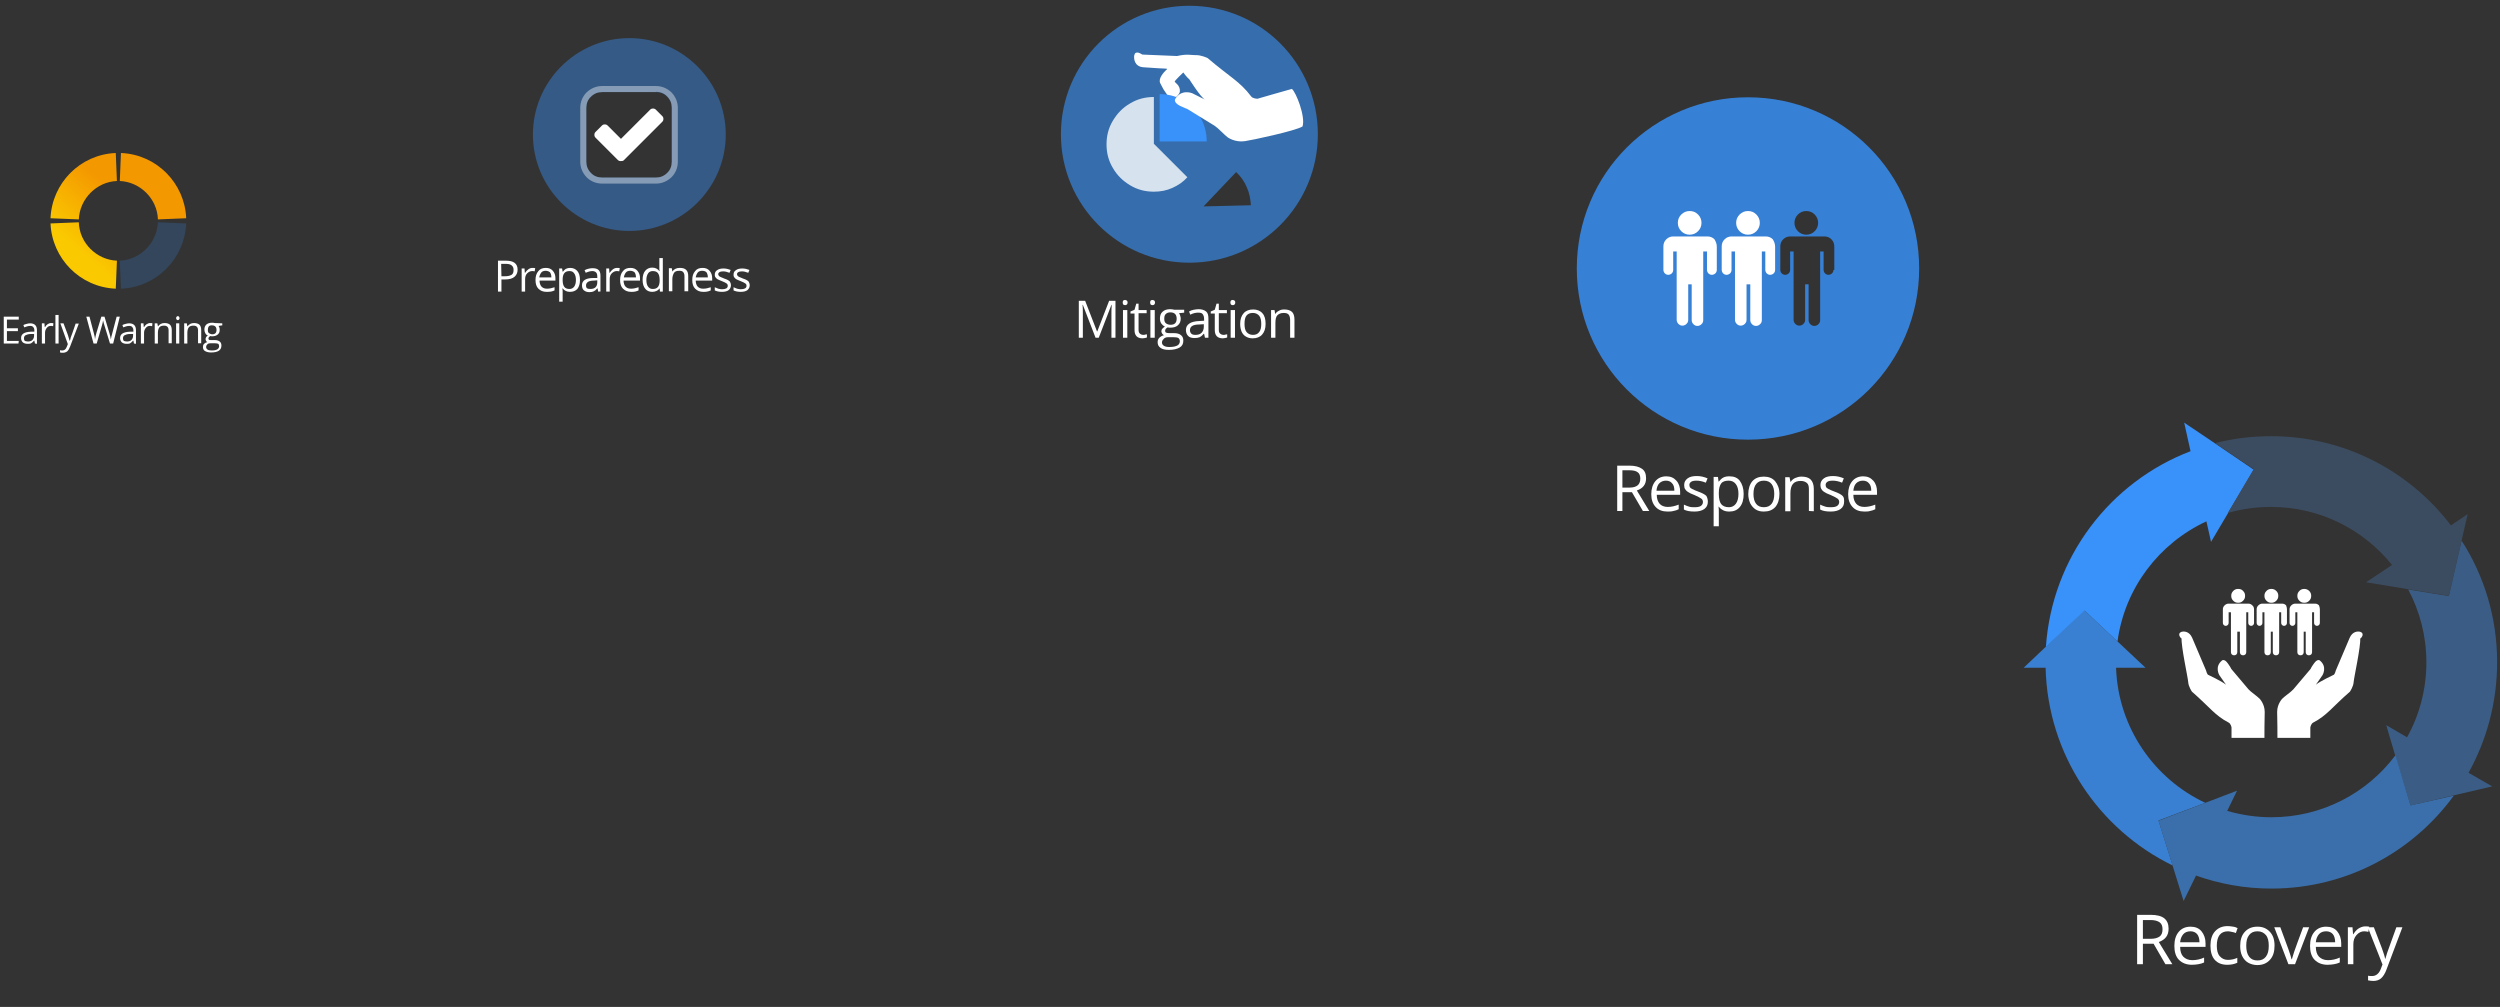 <?xml version="1.0" encoding="utf-8"?>
<!-- Generator: Adobe Illustrator 20.0.0, SVG Export Plug-In . SVG Version: 6.00 Build 0)  -->
<svg version="1.1" id="Layer_1" xmlns="http://www.w3.org/2000/svg" xmlns:xlink="http://www.w3.org/1999/xlink" x="0px" y="0px"
	 viewBox="0 0 866 348.8" style="enable-background:new 0 0 866 348.8;" xml:space="preserve">
<rect x="0" y="0" width="866" height="348.8" fill="#333333" stroke="none"/>
<style type="text/css">
	.st0{fill:#FFFFFF;}
	.st1{opacity:0.2;fill:#3894FF;enable-background:new    ;}
	.st2{opacity:0.6;enable-background:new    ;}
	.st3{fill:none;}
	.st4{fill:#3980D2;}
	.st5{fill:#3991FA;}
	.st6{fill:#3B4C60;}
	.st7{fill:#3B5D85;}
	.st8{fill:#3A6FAC;}
	.st9{opacity:0.6;fill:#3894FF;enable-background:new    ;}
	.st10{fill:url(#SVGID_1_);}
	.st11{opacity:0.4;fill:#3894FF;enable-background:new    ;}
	.st12{opacity:0.4;enable-background:new    ;}
	.st13{opacity:0.8;fill:#FFFFFF;enable-background:new    ;}
	.st14{opacity:0.8;fill:#3894FF;enable-background:new    ;}
</style>
<g>
	<path class="st0" d="M742.3,326.9v7.1h-2v-17.1h4.7c2.1,0,3.7,0.4,4.7,1.2s1.5,2,1.5,3.6c0,2.3-1.1,3.8-3.4,4.6l4.7,7.7h-2.4
		l-4.1-7.1L742.3,326.9L742.3,326.9z M742.3,325.2h2.7c1.4,0,2.4-0.3,3.1-0.8s1-1.4,1-2.5s-0.3-1.9-1-2.4s-1.7-0.8-3.2-0.8h-2.6
		V325.2z"/>
	<path class="st0" d="M759.3,334.2c-1.9,0-3.4-0.6-4.5-1.7s-1.6-2.8-1.6-4.8c0-2.1,0.5-3.7,1.5-4.9s2.4-1.8,4.1-1.8
		c1.6,0,2.9,0.5,3.8,1.6s1.4,2.5,1.4,4.2v1.2h-8.8c0,1.5,0.4,2.7,1.1,3.4s1.7,1.2,3.1,1.2c1.4,0,2.8-0.3,4.1-0.9v1.7
		c-0.7,0.3-1.3,0.5-2,0.6S760.2,334.2,759.3,334.2z M758.8,322.6c-1,0-1.9,0.3-2.5,1s-1,1.6-1.1,2.8h6.7c0-1.2-0.3-2.2-0.8-2.8
		S759.8,322.6,758.8,322.6z"/>
	<path class="st0" d="M771.5,334.2c-1.9,0-3.3-0.6-4.3-1.7s-1.5-2.8-1.5-4.9s0.5-3.8,1.6-5s2.5-1.8,4.4-1.8c0.6,0,1.2,0.1,1.9,0.2
		s1.1,0.3,1.5,0.5l-0.6,1.7c-0.4-0.2-0.9-0.3-1.4-0.4s-1-0.2-1.3-0.2c-2.6,0-3.9,1.7-3.9,5c0,1.6,0.3,2.8,1,3.6s1.6,1.3,2.8,1.3
		c1.1,0,2.2-0.2,3.3-0.7v1.7C773.9,334,772.8,334.2,771.5,334.2z"/>
	<path class="st0" d="M787.9,327.6c0,2.1-0.5,3.7-1.6,4.9s-2.5,1.8-4.4,1.8c-1.1,0-2.2-0.3-3.1-0.8s-1.6-1.3-2.1-2.3
		s-0.7-2.2-0.7-3.5c0-2.1,0.5-3.7,1.6-4.9s2.5-1.8,4.4-1.8c1.8,0,3.2,0.6,4.3,1.8S787.9,325.5,787.9,327.6z M778.1,327.6
		c0,1.6,0.3,2.9,1,3.8s1.6,1.3,2.9,1.3s2.2-0.4,2.9-1.3s1-2.1,1-3.8c0-1.6-0.3-2.9-1-3.7s-1.6-1.3-2.9-1.3c-1.3,0-2.2,0.4-2.9,1.3
		S778.1,325.9,778.1,327.6z"/>
	<path class="st0" d="M792.7,334l-4.9-12.8h2.1l2.8,7.6c0.6,1.8,1,2.9,1.1,3.5h0.1c0.1-0.4,0.4-1.3,0.8-2.6s1.5-4.1,3.1-8.5h2.1
		L795,334H792.7z"/>
	<path class="st0" d="M806.3,334.2c-1.9,0-3.4-0.6-4.5-1.7s-1.6-2.8-1.6-4.8c0-2.1,0.5-3.7,1.5-4.9s2.4-1.8,4.1-1.8
		c1.6,0,2.9,0.5,3.8,1.6s1.4,2.5,1.4,4.2v1.2h-8.8c0,1.5,0.4,2.7,1.1,3.4s1.7,1.2,3.1,1.2c1.4,0,2.8-0.3,4.1-0.9v1.7
		c-0.7,0.3-1.3,0.5-2,0.6S807.2,334.2,806.3,334.2z M805.8,322.6c-1,0-1.9,0.3-2.5,1s-1,1.6-1.1,2.8h6.7c0-1.2-0.3-2.2-0.8-2.8
		S806.8,322.6,805.8,322.6z"/>
	<path class="st0" d="M819.2,320.9c0.6,0,1.1,0,1.5,0.1l-0.3,1.8c-0.5-0.1-1-0.2-1.4-0.2c-1,0-1.9,0.4-2.7,1.3s-1.1,1.9-1.1,3.2v6.9
		h-1.9v-12.8h1.6l0.2,2.4h0.1c0.5-0.8,1.1-1.5,1.7-1.9S818.4,320.9,819.2,320.9z"/>
	<path class="st0" d="M820.2,321.2h2.1l2.8,7.3c0.6,1.7,1,2.9,1.1,3.6h0.1c0.1-0.4,0.3-1.1,0.6-2s1.4-3.9,3.2-8.9h2.1l-5.5,14.6
		c-0.5,1.4-1.2,2.5-1.9,3.1s-1.6,0.9-2.7,0.9c-0.6,0-1.2-0.1-1.8-0.2V338c0.4,0.1,0.9,0.1,1.4,0.1c1.3,0,2.3-0.8,2.9-2.2l0.7-1.8
		L820.2,321.2z"/>
</g>
<g>
	<path class="st0" d="M179.3,93.4c0,1.1-0.4,1.9-1.1,2.5c-0.7,0.6-1.8,0.9-3.2,0.9h-1.3v4.2h-1.2V90.3h2.8
		C177.9,90.3,179.3,91.3,179.3,93.4z M173.7,95.7h1.1c1.1,0,1.9-0.2,2.4-0.5s0.7-0.9,0.7-1.7c0-0.7-0.2-1.2-0.7-1.6
		s-1.2-0.5-2.2-0.5h-1.4L173.7,95.7L173.7,95.7z"/>
	<path class="st0" d="M184.4,92.8c0.4,0,0.7,0,1,0.1l-0.2,1.1c-0.3-0.1-0.6-0.1-0.9-0.1c-0.6,0-1.2,0.3-1.7,0.8s-0.7,1.2-0.7,2v4.3
		h-1.2v-8h1l0.1,1.5h0.1c0.3-0.5,0.7-0.9,1.1-1.2S183.9,92.8,184.4,92.8z"/>
	<path class="st0" d="M189.3,101.1c-1.2,0-2.1-0.4-2.8-1.1s-1-1.7-1-3s0.3-2.3,1-3.1c0.6-0.8,1.5-1.1,2.6-1.1c1,0,1.8,0.3,2.4,1
		c0.6,0.7,0.9,1.5,0.9,2.6v0.8h-5.5c0,0.9,0.3,1.7,0.7,2.1c0.5,0.5,1.1,0.7,1.9,0.7c0.9,0,1.7-0.2,2.6-0.5v1.1
		c-0.4,0.2-0.8,0.3-1.2,0.4C190.3,101.1,189.8,101.1,189.3,101.1z M189,93.8c-0.6,0-1.2,0.2-1.5,0.6s-0.6,1-0.7,1.7h4.2
		c0-0.8-0.2-1.4-0.5-1.8C190.1,94,189.6,93.8,189,93.8z"/>
	<path class="st0" d="M197.4,101.1c-0.5,0-1-0.1-1.4-0.3c-0.4-0.2-0.8-0.5-1.1-0.9h-0.1c0.1,0.5,0.1,0.9,0.1,1.3v3.3h-1.2V93h1
		l0.2,1.1h0.1c0.3-0.4,0.7-0.8,1.1-1s0.9-0.3,1.4-0.3c1.1,0,1.9,0.4,2.5,1.1s0.9,1.7,0.9,3.1c0,1.3-0.3,2.3-0.9,3.1
		C199.3,100.8,198.5,101.1,197.4,101.1z M197.3,93.9c-0.8,0-1.4,0.2-1.8,0.7s-0.6,1.2-0.6,2.2V97c0,1.1,0.2,1.9,0.6,2.4
		c0.4,0.5,1,0.7,1.8,0.7c0.7,0,1.2-0.3,1.6-0.8c0.4-0.6,0.6-1.3,0.6-2.3s-0.2-1.8-0.6-2.3C198.5,94.1,198,93.9,197.3,93.9z"/>
	<path class="st0" d="M207.2,101l-0.2-1.1h-0.1c-0.4,0.5-0.8,0.8-1.2,1s-0.9,0.3-1.5,0.3c-0.8,0-1.4-0.2-1.9-0.6s-0.7-1-0.7-1.8
		c0-1.6,1.3-2.5,3.9-2.5h1.4v-0.5c0-0.6-0.1-1.1-0.4-1.4c-0.3-0.3-0.7-0.5-1.3-0.5c-0.7,0-1.4,0.2-2.3,0.6l-0.4-0.9
		c0.4-0.2,0.8-0.4,1.3-0.5s0.9-0.2,1.4-0.2c1,0,1.7,0.2,2.1,0.6c0.5,0.4,0.7,1.1,0.7,2v5.5H207.2z M204.5,100.1
		c0.8,0,1.4-0.2,1.8-0.6c0.4-0.4,0.6-1,0.6-1.7v-0.7l-1.2,0.1c-1,0-1.7,0.2-2.1,0.5c-0.4,0.3-0.6,0.7-0.6,1.2c0,0.4,0.1,0.8,0.4,1
		C203.6,100,204,100.1,204.5,100.1z"/>
	<path class="st0" d="M213.7,92.8c0.4,0,0.7,0,1,0.1l-0.2,1.1c-0.3-0.1-0.6-0.1-0.9-0.1c-0.6,0-1.2,0.3-1.7,0.8s-0.7,1.2-0.7,2v4.3
		H210v-8h1l0.1,1.5h0.1c0.3-0.5,0.7-0.9,1.1-1.2S213.2,92.8,213.7,92.8z"/>
	<path class="st0" d="M218.6,101.1c-1.2,0-2.1-0.4-2.8-1.1s-1-1.7-1-3s0.3-2.3,1-3.1c0.6-0.8,1.5-1.1,2.6-1.1c1,0,1.8,0.3,2.4,1
		c0.6,0.7,0.9,1.5,0.9,2.6v0.8H216c0,0.9,0.3,1.7,0.7,2.1c0.5,0.5,1.1,0.7,1.9,0.7c0.9,0,1.7-0.2,2.6-0.5v1.1
		c-0.4,0.2-0.8,0.3-1.2,0.4S219.2,101.1,218.6,101.1z M218.3,93.8c-0.6,0-1.2,0.2-1.5,0.6s-0.6,1-0.7,1.7h4.2c0-0.8-0.2-1.4-0.5-1.8
		C219.4,94,218.9,93.8,218.3,93.8z"/>
	<path class="st0" d="M228.5,99.9L228.5,99.9c-0.6,0.8-1.5,1.2-2.6,1.2c-1,0-1.9-0.4-2.4-1.1c-0.6-0.7-0.9-1.7-0.9-3.1
		c0-1.3,0.3-2.4,0.9-3.1s1.4-1.1,2.4-1.1c1.1,0,1.9,0.4,2.5,1.2h0.1l-0.1-0.6v-0.6v-3.3h1.2V101h-1L228.5,99.9z M226.1,100.1
		c0.8,0,1.4-0.2,1.8-0.7c0.4-0.5,0.6-1.2,0.6-2.2V97c0-1.1-0.2-1.9-0.6-2.4c-0.4-0.5-1-0.7-1.8-0.7c-0.7,0-1.3,0.3-1.6,0.8
		c-0.4,0.6-0.6,1.3-0.6,2.3s0.2,1.8,0.6,2.3S225.3,100.1,226.1,100.1z"/>
	<path class="st0" d="M237.1,101v-5.2c0-0.7-0.1-1.1-0.4-1.5s-0.8-0.5-1.4-0.5c-0.8,0-1.5,0.2-1.8,0.7s-0.6,1.2-0.6,2.2v4.2h-1.2v-8
		h1l0.2,1.1h0.1c0.2-0.4,0.6-0.7,1-0.9c0.4-0.2,0.9-0.3,1.5-0.3c1,0,1.7,0.2,2.2,0.7s0.7,1.2,0.7,2.2v5.2h-1.3V101z"/>
	<path class="st0" d="M243.6,101.1c-1.2,0-2.1-0.4-2.8-1.1s-1-1.7-1-3s0.3-2.3,1-3.1c0.6-0.8,1.5-1.1,2.6-1.1c1,0,1.8,0.3,2.4,1
		c0.6,0.7,0.9,1.5,0.9,2.6v0.8H241c0,0.9,0.3,1.7,0.7,2.1c0.5,0.5,1.1,0.7,1.9,0.7c0.9,0,1.7-0.2,2.6-0.5v1.1
		c-0.4,0.2-0.8,0.3-1.2,0.4S244.1,101.1,243.6,101.1z M243.2,93.8c-0.6,0-1.2,0.2-1.5,0.6s-0.6,1-0.7,1.7h4.2c0-0.8-0.2-1.4-0.5-1.8
		C244.4,94,243.9,93.8,243.2,93.8z"/>
	<path class="st0" d="M253.2,98.8c0,0.7-0.3,1.3-0.8,1.7s-1.3,0.6-2.3,0.6c-1.1,0-1.9-0.2-2.5-0.5v-1.1c0.4,0.2,0.8,0.3,1.2,0.5
		c0.4,0.1,0.9,0.2,1.3,0.2c0.6,0,1.1-0.1,1.5-0.3c0.3-0.2,0.5-0.5,0.5-0.9c0-0.3-0.1-0.6-0.4-0.8c-0.3-0.2-0.8-0.5-1.6-0.8
		c-0.7-0.3-1.3-0.5-1.6-0.7s-0.5-0.4-0.7-0.7c-0.2-0.3-0.2-0.6-0.2-0.9c0-0.7,0.3-1.2,0.8-1.5c0.5-0.4,1.3-0.6,2.2-0.6
		s1.7,0.2,2.5,0.5l-0.4,1c-0.8-0.3-1.5-0.5-2.2-0.5c-0.6,0-1,0.1-1.3,0.3s-0.4,0.4-0.4,0.7c0,0.2,0.1,0.4,0.2,0.5
		c0.1,0.2,0.3,0.3,0.5,0.4s0.7,0.3,1.4,0.6c1,0.3,1.6,0.7,1.9,1C253,97.8,253.2,98.3,253.2,98.8z"/>
	<path class="st0" d="M259.7,98.8c0,0.7-0.3,1.3-0.8,1.7s-1.3,0.6-2.3,0.6c-1.1,0-1.9-0.2-2.5-0.5v-1.1c0.4,0.2,0.8,0.3,1.2,0.5
		c0.4,0.1,0.9,0.2,1.3,0.2c0.6,0,1.1-0.1,1.5-0.3c0.3-0.2,0.5-0.5,0.5-0.9c0-0.3-0.1-0.6-0.4-0.8c-0.3-0.2-0.8-0.5-1.6-0.8
		c-0.7-0.3-1.3-0.5-1.6-0.7s-0.5-0.4-0.7-0.7c-0.2-0.3-0.2-0.6-0.2-0.9c0-0.7,0.3-1.2,0.8-1.5c0.5-0.4,1.3-0.6,2.2-0.6
		s1.7,0.2,2.5,0.5l-0.4,1c-0.8-0.3-1.5-0.5-2.2-0.5c-0.6,0-1,0.1-1.3,0.3s-0.4,0.4-0.4,0.7c0,0.2,0.1,0.4,0.2,0.5
		c0.1,0.2,0.3,0.3,0.5,0.4c0.2,0.1,0.7,0.3,1.4,0.6c1,0.3,1.6,0.7,1.9,1C259.5,97.8,259.7,98.3,259.7,98.8z"/>
</g>
<g>
	<path class="st0" d="M379.5,117l-4.4-11.4H375c0.1,0.9,0.1,2,0.1,3.2v8.2h-1.4v-12.8h2.2l4.1,10.6h0.1l4.1-10.6h2.2V117H385v-8.3
		c0-0.9,0-2,0.1-3.1H385l-4.4,11.4H379.5z"/>
	<path class="st0" d="M388.9,104.8c0-0.3,0.1-0.6,0.2-0.7s0.4-0.2,0.6-0.2s0.4,0.1,0.6,0.2s0.3,0.4,0.3,0.7s-0.1,0.6-0.3,0.7
		c-0.2,0.2-0.4,0.2-0.6,0.2s-0.5-0.1-0.6-0.2C389,105.3,388.9,105.1,388.9,104.8z M390.5,117H389v-9.6h1.5V117z"/>
	<path class="st0" d="M396,116c0.3,0,0.5,0,0.7-0.1c0.2,0,0.4-0.1,0.6-0.1v1.1c-0.2,0.1-0.4,0.1-0.7,0.2c-0.3,0-0.6,0.1-0.8,0.1
		c-1.9,0-2.8-1-2.8-2.9v-5.7h-1.4v-0.7l1.4-0.6l0.6-2.1h0.8v2.2h2.8v1.1h-2.8v5.7c0,0.6,0.1,1,0.4,1.3S395.5,116,396,116z"/>
	<path class="st0" d="M398.4,104.8c0-0.3,0.1-0.6,0.2-0.7s0.4-0.2,0.6-0.2s0.4,0.1,0.6,0.2s0.3,0.4,0.3,0.7s-0.1,0.6-0.3,0.7
		c-0.2,0.2-0.4,0.2-0.6,0.2s-0.5-0.1-0.6-0.2C398.5,105.3,398.4,105.1,398.4,104.8z M400,117h-1.5v-9.6h1.5V117z"/>
	<path class="st0" d="M410.2,107.4v0.9l-1.8,0.2c0.2,0.2,0.3,0.5,0.4,0.8s0.2,0.7,0.2,1.1c0,0.9-0.3,1.7-1,2.3s-1.5,0.8-2.7,0.8
		c-0.3,0-0.6,0-0.8-0.1c-0.6,0.3-0.9,0.7-0.9,1.2c0,0.3,0.1,0.5,0.3,0.6c0.2,0.1,0.6,0.2,1.1,0.2h1.7c1,0,1.8,0.2,2.4,0.7
		s0.8,1.1,0.8,1.9c0,1.1-0.4,1.9-1.3,2.4s-2.1,0.8-3.7,0.8c-1.3,0-2.2-0.2-2.9-0.7s-1-1.1-1-2c0-0.6,0.2-1.1,0.6-1.5
		s0.9-0.7,1.6-0.9c-0.2-0.1-0.5-0.3-0.6-0.5s-0.3-0.5-0.3-0.8c0-0.4,0.1-0.7,0.3-0.9s0.5-0.5,0.9-0.8c-0.5-0.2-0.9-0.6-1.2-1
		s-0.5-1.1-0.5-1.7c0-1.1,0.3-1.9,0.9-2.4c0.6-0.6,1.5-0.9,2.7-0.9c0.5,0,1,0.1,1.4,0.2h3.4V107.4z M402.5,118.6
		c0,0.5,0.2,0.9,0.7,1.2s1.1,0.4,1.9,0.4c1.2,0,2.1-0.2,2.7-0.5s0.9-0.9,0.9-1.5c0-0.5-0.2-0.9-0.5-1.1s-0.9-0.3-1.8-0.3h-1.7
		c-0.7,0-1.2,0.2-1.5,0.5S402.5,118,402.5,118.6z M403.3,110.5c0,0.7,0.2,1.2,0.6,1.5s0.9,0.5,1.6,0.5c1.4,0,2.1-0.7,2.1-2.1
		s-0.7-2.2-2.2-2.2c-0.7,0-1.2,0.2-1.6,0.6S403.3,109.7,403.3,110.5z"/>
	<path class="st0" d="M417.4,117l-0.3-1.4H417c-0.5,0.6-1,1-1.4,1.2c-0.5,0.2-1.1,0.3-1.8,0.3c-1,0-1.7-0.2-2.2-0.7
		s-0.8-1.2-0.8-2.1c0-1.9,1.6-3,4.7-3.1l1.6-0.1v-0.6c0-0.8-0.2-1.3-0.5-1.7c-0.3-0.4-0.8-0.5-1.6-0.5c-0.8,0-1.7,0.2-2.7,0.7
		l-0.4-1.1c0.5-0.3,1-0.5,1.6-0.6s1.1-0.2,1.7-0.2c1.1,0,2,0.3,2.6,0.8s0.8,1.3,0.8,2.5v6.6L417.4,117L417.4,117z M414.1,116
		c0.9,0,1.6-0.2,2.1-0.7s0.8-1.2,0.8-2.1v-0.9l-1.5,0.1c-1.2,0-2,0.2-2.5,0.5s-0.8,0.8-0.8,1.5c0,0.5,0.2,0.9,0.5,1.2
		S413.5,116,414.1,116z"/>
	<path class="st0" d="M423.8,116c0.3,0,0.5,0,0.7-0.1c0.2,0,0.4-0.1,0.6-0.1v1.1c-0.2,0.1-0.4,0.1-0.7,0.2c-0.3,0-0.6,0.1-0.8,0.1
		c-1.9,0-2.8-1-2.8-2.9v-5.7h-1.4v-0.7l1.4-0.6l0.6-2.1h0.8v2.2h2.8v1.1h-2.8v5.7c0,0.6,0.1,1,0.4,1.3S423.3,116,423.8,116z"/>
	<path class="st0" d="M426.2,104.8c0-0.3,0.1-0.6,0.2-0.7s0.4-0.2,0.6-0.2s0.4,0.1,0.6,0.2s0.3,0.4,0.3,0.7s-0.1,0.6-0.3,0.7
		c-0.2,0.2-0.4,0.2-0.6,0.2s-0.5-0.1-0.6-0.2C426.3,105.3,426.2,105.1,426.2,104.8z M427.8,117h-1.5v-9.6h1.5V117z"/>
	<path class="st0" d="M438.4,112.2c0,1.6-0.4,2.8-1.2,3.7s-1.9,1.3-3.3,1.3c-0.9,0-1.6-0.2-2.3-0.6s-1.2-1-1.5-1.7s-0.5-1.6-0.5-2.7
		c0-1.6,0.4-2.8,1.2-3.7s1.9-1.3,3.3-1.3c1.3,0,2.4,0.4,3.2,1.3S438.4,110.6,438.4,112.2z M431.1,112.2c0,1.2,0.2,2.2,0.7,2.8
		s1.2,1,2.2,1s1.7-0.3,2.2-1c0.5-0.6,0.7-1.6,0.7-2.8c0-1.2-0.2-2.2-0.7-2.8s-1.2-1-2.2-1s-1.7,0.3-2.2,0.9S431.1,110.9,431.1,112.2
		z"/>
	<path class="st0" d="M446.9,117v-6.2c0-0.8-0.2-1.4-0.5-1.8s-0.9-0.6-1.7-0.6c-1,0-1.7,0.3-2.2,0.8s-0.7,1.4-0.7,2.7v5.1h-1.5v-9.6
		h1.2l0.2,1.3h0.1c0.3-0.5,0.7-0.8,1.3-1.1c0.5-0.3,1.1-0.4,1.8-0.4c1.2,0,2,0.3,2.6,0.8s0.9,1.5,0.9,2.7v6.3
		C448.4,117,446.9,117,446.9,117z"/>
</g>
<g>
	<path class="st0" d="M6.4,119H1.3v-9.3h5.2v1H2.4v3h3.8v1H2.4v3.4h4.1L6.4,119L6.4,119z"/>
	<path class="st0" d="M12.1,119l-0.2-1h-0.1c-0.3,0.4-0.7,0.7-1,0.9c-0.3,0.2-0.8,0.2-1.3,0.2c-0.7,0-1.2-0.2-1.6-0.5
		c-0.4-0.4-0.6-0.9-0.6-1.5c0-1.4,1.1-2.1,3.4-2.2h1.2v-0.4c0-0.5-0.1-0.9-0.4-1.2c-0.2-0.3-0.6-0.4-1.1-0.4c-0.6,0-1.2,0.2-2,0.5
		l-0.3-0.8c0.3-0.2,0.7-0.3,1.1-0.4c0.4-0.1,0.8-0.2,1.2-0.2c0.8,0,1.4,0.2,1.8,0.6c0.4,0.4,0.6,1,0.6,1.8v4.7L12.1,119L12.1,119z
		 M9.7,118.3c0.7,0,1.2-0.2,1.5-0.5c0.4-0.4,0.6-0.9,0.6-1.5v-0.6h-1.1c-0.8,0-1.4,0.2-1.8,0.4c-0.4,0.2-0.6,0.6-0.6,1.1
		c0,0.4,0.1,0.7,0.3,0.9C9,118.2,9.3,118.3,9.7,118.3z"/>
	<path class="st0" d="M17.7,111.9c0.3,0,0.6,0,0.8,0.1l-0.1,1c-0.3-0.1-0.5-0.1-0.8-0.1c-0.6,0-1,0.2-1.4,0.7s-0.6,1-0.6,1.7v3.7
		h-1.1v-7h0.9l0.1,1.3h0.1c0.3-0.5,0.6-0.8,0.9-1S17.2,111.9,17.7,111.9z"/>
	<path class="st0" d="M20.3,119h-1.1v-9.9h1.1V119z"/>
	<path class="st0" d="M20.9,112H22l1.5,4c0.3,0.9,0.5,1.6,0.6,2h0.1c0.1-0.2,0.2-0.6,0.3-1.1c0.2-0.5,0.8-2.1,1.7-4.8h1.1l-3,7.9
		c-0.3,0.8-0.6,1.3-1,1.7c-0.4,0.3-0.9,0.5-1.5,0.5c-0.3,0-0.6,0-1-0.1v-0.8c0.2,0.1,0.5,0.1,0.8,0.1c0.7,0,1.2-0.4,1.5-1.2l0.4-1
		L20.9,112z"/>
	<path class="st0" d="M39.2,119h-1.1l-1.9-6.2c-0.1-0.3-0.2-0.6-0.3-1s-0.2-0.7-0.2-0.8c-0.1,0.6-0.2,1.2-0.4,1.8l-1.8,6.2h-1.1
		l-2.5-9.3H31l1.5,5.7c0.2,0.8,0.4,1.5,0.4,2.2c0.1-0.8,0.3-1.5,0.5-2.3l1.7-5.6h1.1l1.7,5.7c0.2,0.7,0.4,1.4,0.5,2.2
		c0.1-0.6,0.2-1.3,0.5-2.2l1.5-5.7h1.1L39.2,119z"/>
	<path class="st0" d="M46.4,119l-0.2-1h-0.1c-0.3,0.4-0.7,0.7-1,0.9c-0.3,0.2-0.8,0.2-1.3,0.2c-0.7,0-1.2-0.2-1.6-0.5
		c-0.4-0.4-0.6-0.9-0.6-1.5c0-1.4,1.1-2.1,3.4-2.2h1.2v-0.4c0-0.5-0.1-0.9-0.4-1.2c-0.2-0.3-0.6-0.4-1.1-0.4c-0.6,0-1.2,0.2-2,0.5
		l-0.3-0.8c0.3-0.2,0.7-0.3,1.1-0.4c0.4-0.1,0.8-0.2,1.2-0.2c0.8,0,1.4,0.2,1.8,0.6c0.4,0.4,0.6,1,0.6,1.8v4.7L46.4,119L46.4,119z
		 M44,118.3c0.7,0,1.2-0.2,1.5-0.5c0.4-0.4,0.6-0.9,0.6-1.5v-0.6H45c-0.8,0-1.4,0.2-1.8,0.4c-0.4,0.2-0.6,0.6-0.6,1.1
		c0,0.4,0.1,0.7,0.3,0.9C43.3,118.2,43.6,118.3,44,118.3z"/>
	<path class="st0" d="M52,111.9c0.3,0,0.6,0,0.8,0.1l-0.1,1c-0.3-0.1-0.5-0.1-0.8-0.1c-0.6,0-1,0.2-1.4,0.7s-0.6,1-0.6,1.7v3.7h-1.1
		v-7h0.9l0.1,1.3h0.1c0.3-0.5,0.6-0.8,0.9-1S51.6,111.9,52,111.9z"/>
	<path class="st0" d="M58.4,119v-4.5c0-0.6-0.1-1-0.4-1.3s-0.7-0.4-1.2-0.4c-0.7,0-1.3,0.2-1.6,0.6s-0.5,1-0.5,1.9v3.7h-1.1v-7h0.9
		l0.2,1h0.1c0.2-0.3,0.5-0.6,0.9-0.8s0.8-0.3,1.3-0.3c0.8,0,1.5,0.2,1.9,0.6s0.6,1,0.6,1.9v4.5h-1.1C58.4,118.9,58.4,119,58.4,119z"
		/>
	<path class="st0" d="M61,110.2c0-0.2,0.1-0.4,0.2-0.5s0.3-0.2,0.4-0.2c0.2,0,0.3,0.1,0.4,0.2s0.2,0.3,0.2,0.5s-0.1,0.4-0.2,0.5
		s-0.3,0.2-0.4,0.2c-0.2,0-0.3-0.1-0.4-0.2S61,110.4,61,110.2z M62.1,119H61v-7h1.1V119z"/>
	<path class="st0" d="M68.6,119v-4.5c0-0.6-0.1-1-0.4-1.3s-0.7-0.4-1.2-0.4c-0.7,0-1.3,0.2-1.6,0.6s-0.5,1-0.5,1.9v3.7h-1.1v-7h0.9
		l0.2,1H65c0.2-0.3,0.5-0.6,0.9-0.8s0.8-0.3,1.3-0.3c0.8,0,1.5,0.2,1.9,0.6s0.6,1,0.6,1.9v4.5h-1.1C68.6,118.9,68.6,119,68.6,119z"
		/>
	<path class="st0" d="M77,112v0.7l-1.3,0.2c0.1,0.1,0.2,0.3,0.3,0.6s0.1,0.5,0.1,0.8c0,0.7-0.2,1.2-0.7,1.6s-1.1,0.6-1.9,0.6
		c-0.2,0-0.4,0-0.6-0.1c-0.4,0.2-0.7,0.5-0.7,0.9c0,0.2,0.1,0.3,0.2,0.4s0.4,0.1,0.8,0.1h1.2c0.8,0,1.3,0.2,1.7,0.5
		c0.4,0.3,0.6,0.8,0.6,1.4c0,0.8-0.3,1.4-0.9,1.8s-1.5,0.6-2.7,0.6c-0.9,0-1.6-0.2-2.1-0.5s-0.7-0.8-0.7-1.4c0-0.4,0.1-0.8,0.4-1.1
		c0.3-0.3,0.7-0.5,1.1-0.6c-0.2-0.1-0.3-0.2-0.4-0.4c-0.1-0.2-0.2-0.4-0.2-0.6c0-0.3,0.1-0.5,0.2-0.7s0.3-0.4,0.6-0.6
		c-0.4-0.1-0.7-0.4-0.9-0.8c-0.2-0.4-0.3-0.8-0.3-1.2c0-0.8,0.2-1.3,0.7-1.8c0.5-0.4,1.1-0.6,1.9-0.6c0.4,0,0.7,0,1,0.1L77,112
		L77,112z M71.4,120.2c0,0.4,0.2,0.7,0.5,0.9c0.3,0.2,0.8,0.3,1.4,0.3c0.9,0,1.5-0.1,2-0.4c0.4-0.3,0.6-0.6,0.6-1.1
		c0-0.4-0.1-0.6-0.3-0.8c-0.2-0.1-0.7-0.2-1.3-0.2H73c-0.5,0-0.9,0.1-1.1,0.3S71.4,119.7,71.4,120.2z M72,114.3
		c0,0.5,0.1,0.9,0.4,1.1s0.7,0.4,1.1,0.4c1,0,1.5-0.5,1.5-1.5s-0.5-1.6-1.6-1.6c-0.5,0-0.9,0.1-1.1,0.4S72,113.7,72,114.3z"/>
</g>
<g>
	<path class="st0" d="M562,170.5v6.5h-1.8v-15.7h4.3c1.9,0,3.3,0.4,4.3,1.1s1.4,1.8,1.4,3.3c0,2.1-1.1,3.5-3.2,4.2l4.3,7.1h-2.2
		l-3.8-6.5L562,170.5L562,170.5z M562,168.9h2.5c1.3,0,2.2-0.3,2.8-0.8s0.9-1.3,0.9-2.3s-0.3-1.8-0.9-2.2c-0.6-0.5-1.6-0.7-2.9-0.7
		H562V168.9z"/>
	<path class="st0" d="M577.6,177.2c-1.7,0-3.1-0.5-4.1-1.6s-1.5-2.5-1.5-4.4s0.5-3.4,1.4-4.5s2.2-1.7,3.8-1.7c1.5,0,2.6,0.5,3.5,1.5
		s1.3,2.3,1.3,3.8v1.1h-8.1c0,1.4,0.4,2.4,1,3.1s1.6,1.1,2.8,1.1c1.3,0,2.5-0.3,3.8-0.8v1.6c-0.6,0.3-1.2,0.5-1.8,0.6
		C579,177.2,578.4,177.2,577.6,177.2z M577.1,166.5c-0.9,0-1.7,0.3-2.3,0.9c-0.6,0.6-0.9,1.5-1,2.6h6.2c0-1.1-0.2-2-0.8-2.6
		C578.7,166.8,578,166.5,577.1,166.5z"/>
	<path class="st0" d="M591.6,173.8c0,1.1-0.4,1.9-1.2,2.5s-2,0.9-3.4,0.9c-1.6,0-2.8-0.2-3.7-0.7v-1.7c0.6,0.3,1.2,0.5,1.8,0.7
		s1.3,0.2,1.9,0.2c0.9,0,1.6-0.1,2.1-0.4c0.5-0.3,0.8-0.8,0.8-1.4c0-0.5-0.2-0.9-0.6-1.2c-0.4-0.3-1.2-0.7-2.3-1.2
		c-1.1-0.4-1.9-0.8-2.3-1.1c-0.5-0.3-0.8-0.7-1-1s-0.3-0.8-0.3-1.4c0-1,0.4-1.7,1.2-2.3s1.9-0.8,3.2-0.8s2.5,0.3,3.7,0.8l-0.6,1.5
		c-1.2-0.5-2.3-0.7-3.2-0.7c-0.8,0-1.5,0.1-1.9,0.4s-0.6,0.6-0.6,1.1c0,0.3,0.1,0.6,0.2,0.8s0.4,0.4,0.8,0.6c0.4,0.2,1,0.5,2.1,0.9
		c1.4,0.5,2.3,1,2.8,1.5C591.4,172.4,591.6,173,591.6,173.8z"/>
	<path class="st0" d="M599.1,177.2c-0.8,0-1.5-0.1-2.1-0.4c-0.6-0.3-1.2-0.7-1.6-1.3h-0.1c0.1,0.7,0.1,1.3,0.1,2v4.8h-1.8v-17.1h1.5
		l0.2,1.6h0.1c0.5-0.6,1-1.1,1.6-1.4c0.6-0.3,1.3-0.4,2.1-0.4c1.6,0,2.8,0.5,3.6,1.6s1.3,2.6,1.3,4.5s-0.4,3.4-1.3,4.5
		C601.8,176.7,600.6,177.2,599.1,177.2z M598.8,166.5c-1.2,0-2.1,0.3-2.6,1s-0.8,1.7-0.8,3.2v0.4c0,1.7,0.3,2.8,0.8,3.5
		c0.6,0.7,1.4,1.1,2.7,1.1c1,0,1.8-0.4,2.4-1.2s0.9-2,0.9-3.4c0-1.5-0.3-2.6-0.9-3.4C600.7,166.9,599.9,166.5,598.8,166.5z"/>
	<path class="st0" d="M616.4,171.1c0,1.9-0.5,3.4-1.4,4.5c-1,1.1-2.3,1.6-4,1.6c-1.1,0-2-0.2-2.8-0.7s-1.4-1.2-1.9-2.1
		c-0.4-0.9-0.7-2-0.7-3.2c0-1.9,0.5-3.4,1.4-4.5c1-1.1,2.3-1.6,4-1.6c1.6,0,3,0.5,3.9,1.6S616.4,169.2,616.4,171.1z M607.4,171.1
		c0,1.5,0.3,2.6,0.9,3.4s1.5,1.2,2.7,1.2s2.1-0.4,2.7-1.2c0.6-0.8,0.9-1.9,0.9-3.4s-0.3-2.6-0.9-3.4c-0.6-0.8-1.5-1.2-2.7-1.2
		s-2,0.4-2.6,1.1C607.7,168.4,607.4,169.6,607.4,171.1z"/>
	<path class="st0" d="M626.6,177v-7.6c0-1-0.2-1.7-0.7-2.1s-1.1-0.7-2.1-0.7c-1.2,0-2.1,0.3-2.7,1c-0.6,0.7-0.9,1.8-0.9,3.3v6.2
		h-1.8v-11.8h1.5l0.3,1.6h0.1c0.4-0.6,0.9-1,1.5-1.3c0.7-0.3,1.4-0.5,2.2-0.5c1.4,0,2.5,0.3,3.2,1s1.1,1.8,1.1,3.3v7.7L626.6,177
		L626.6,177z"/>
	<path class="st0" d="M638.8,173.8c0,1.1-0.4,1.9-1.2,2.5s-2,0.9-3.4,0.9c-1.6,0-2.8-0.2-3.7-0.7v-1.7c0.6,0.3,1.2,0.5,1.8,0.7
		s1.3,0.2,1.9,0.2c0.9,0,1.6-0.1,2.1-0.4c0.5-0.3,0.8-0.8,0.8-1.4c0-0.5-0.2-0.9-0.6-1.2c-0.4-0.3-1.2-0.7-2.3-1.2
		c-1.1-0.4-1.9-0.8-2.3-1.1c-0.5-0.3-0.8-0.7-1-1c-0.2-0.4-0.3-0.8-0.3-1.4c0-1,0.4-1.7,1.2-2.3s1.9-0.8,3.2-0.8s2.5,0.3,3.7,0.8
		l-0.6,1.5c-1.2-0.5-2.3-0.7-3.2-0.7c-0.8,0-1.5,0.1-1.9,0.4s-0.6,0.6-0.6,1.1c0,0.3,0.1,0.6,0.2,0.8c0.2,0.2,0.4,0.4,0.8,0.6
		c0.4,0.2,1,0.5,2.1,0.9c1.4,0.5,2.3,1,2.8,1.5S638.8,173,638.8,173.8z"/>
	<path class="st0" d="M645.8,177.2c-1.7,0-3.1-0.5-4.1-1.6s-1.5-2.5-1.5-4.4s0.5-3.4,1.4-4.5s2.2-1.7,3.8-1.7c1.5,0,2.6,0.5,3.5,1.5
		s1.3,2.3,1.3,3.8v1.1H642c0,1.4,0.4,2.4,1,3.1s1.6,1.1,2.8,1.1c1.3,0,2.5-0.3,3.8-0.8v1.6c-0.6,0.3-1.2,0.5-1.8,0.6
		C647.2,177.2,646.6,177.2,645.8,177.2z M645.3,166.5c-0.9,0-1.7,0.3-2.3,0.9c-0.6,0.6-0.9,1.5-1,2.6h6.2c0-1.1-0.2-2-0.8-2.6
		C646.9,166.8,646.2,166.5,645.3,166.5z"/>
</g>
<path class="st1" d="M54.7,77c-0.3,7.1-6.1,13-13.2,13.3l0.4,9.7C54.3,99.5,64,89.5,64.5,77.4L54.7,77z"/>
<g class="st2">
	<circle class="st3" cx="604.5" cy="90.5" r="55.5"/>
</g>
<g>
	<path class="st4" d="M763.9,278.1c-17.7-8.3-30.2-26.1-30.9-46.8h10.2l-9.8-9.2L722,211.4L708.7,224l-7.7,7.3h7.6
		c0.7,30.1,18.5,56.1,44,68.5l-4.9-15.6L763.9,278.1z"/>
	<path class="st5" d="M767.3,153.6l-10.7-7.2l2.2,9.9c-27.8,10.6-48,36.7-50.1,67.8l13.4-12.6l11.4,10.7c2.5-18.5,14.4-34,30.8-41.6
		l1.6,7.1l5.8-9.8l9-15.2L767.3,153.6z"/>
	<path class="st6" d="M849,182c-14.3-18.8-36.9-30.9-62.3-30.9c-6.7,0-13.2,0.8-19.4,2.4l13.4,9l-9,15.2c4.8-1.4,9.8-2.1,15-2.1
		c16.9,0,32,7.8,41.9,20.1l-9,6l14.6,2.4l14.1,2.3l4.4-19.2l2.1-9.1L849,182z"/>
	<path class="st7" d="M865,229.4c0-15.5-4.5-30-12.3-42.1l-4.4,19.2l-14.1-2.3c4,7.5,6.3,16.1,6.3,25.2c0,9.4-2.4,18.3-6.7,26
		l-7.2-4.2l3.1,10.5L835,279l15-3.5l13.3-3.1l-8.2-4.7C861.4,256.3,865,243.3,865,229.4z"/>
	<path class="st8" d="M835,279l-5.2-17.4c-9.8,13.1-25.4,21.5-43,21.5c-5.3,0-10.4-0.8-15.3-2.2l3.4-7l-11,4.2l-16.2,6.2l4.9,15.6
		l3.8,12.2l4.3-8.8c8.2,2.9,16.9,4.5,26.1,4.5c26,0,49-12.7,63.2-32.2L835,279z"/>
</g>
<path class="st9" d="M412,2c-24.6,0-44.5,19.9-44.5,44.5S387.4,91,412,91s44.5-19.9,44.5-44.5S436.6,2,412,2z M416.9,71.5l11.3-11.9
	c1.6,1.5,2.9,3.3,3.7,5.3c0.9,2,1.3,4.1,1.4,6.2L416.9,71.5z"/>
<linearGradient id="SVGID_1_" gradientUnits="userSpaceOnUse" x1="27.734" y1="529.138" x2="43.13" y2="511.229" gradientTransform="matrix(1 0 0 1 0 -442)">
	<stop  offset="0" style="stop-color:#FAC900"/>
	<stop  offset="1" style="stop-color:#F49800"/>
</linearGradient>
<path class="st10" d="M27.3,76c0.3-7.1,6.1-13,13.2-13.3L40.1,53C27.7,53.5,18,63.5,17.5,75.6L27.3,76z M27.3,77l-9.8,0.4
	C18,89.5,27.7,99.5,40.1,100l0.4-9.7C33.4,90,27.5,84.1,27.3,77z M54.7,76l9.8-0.4C64,63.5,54.3,53.5,41.9,53l-0.4,9.7
	C48.6,63,54.5,68.9,54.7,76z"/>
<g>
	<path class="st11" d="M218,13.2c-18.4,0-33.4,15-33.4,33.4c0,18.4,15,33.4,33.4,33.4c18.4,0,33.4-15,33.4-33.4
		C251.4,28.2,236.4,13.2,218,13.2z M232.7,56c0,1.5-0.5,2.9-1.6,3.9c-1.1,1.1-2.4,1.6-3.9,1.6h-18.6c-1.5,0-2.9-0.5-3.9-1.6
		c-1.1-1.1-1.6-2.4-1.6-3.9V37.4c0-1.5,0.5-2.9,1.6-3.9c1.1-1.1,2.4-1.6,3.9-1.6h18.6c1.5,0,2.9,0.5,3.9,1.6
		c1.1,1.1,1.6,2.4,1.6,3.9V56z"/>
	<path class="st0" d="M229.4,42.2l-13.3,13.3c-0.3,0.3-0.7,0.3-1.1,0.3c-0.4,0-0.7-0.1-1-0.4l-7.7-7.7c-0.3-0.3-0.4-0.6-0.4-1
		c0-0.4,0.1-0.7,0.4-1l2.2-2.2c0.3-0.3,0.6-0.4,1-0.4c0.4,0,0.7,0.1,1,0.4l4.6,4.6L225.2,38c0.3-0.3,0.6-0.4,1-0.4
		c0.4,0,0.7,0.1,1,0.4l2.2,2.2c0.3,0.3,0.4,0.6,0.4,1C229.8,41.6,229.7,41.9,229.4,42.2z"/>
	<g class="st12">
		<path class="st0" d="M227.2,31.8c1.5,0,2.9,0.5,3.9,1.6c1.1,1.1,1.6,2.4,1.6,3.9V56c0,1.5-0.5,2.9-1.6,3.9
			c-1.1,1.1-2.4,1.6-3.9,1.6h-18.6c-1.5,0-2.9-0.5-3.9-1.6c-1.1-1.1-1.6-2.4-1.6-3.9V37.4c0-1.5,0.5-2.9,1.6-3.9
			c1.1-1.1,2.4-1.6,3.9-1.6H227.2 M227.2,29.8h-18.6c-2.1,0-3.9,0.8-5.4,2.2c-1.4,1.4-2.2,3.3-2.2,5.4V56c0,2.1,0.8,3.9,2.2,5.4
			c1.4,1.4,3.3,2.2,5.4,2.2h18.6c2.1,0,3.9-0.8,5.4-2.2c1.4-1.4,2.2-3.3,2.2-5.4V37.4c0-2.1-0.8-3.9-2.2-5.4
			C231.1,30.6,229.3,29.8,227.2,29.8L227.2,29.8z"/>
	</g>
</g>
<g>
	<path class="st0" d="M788.9,255.6h11.4V252c0,0,0.2-1.3,1-1.7c4.8-2.5,6.5-5.3,12.7-10.7c0,0,1.2-1.7,1.3-3.3s2.5-12.3,2.3-15.4
		l0.1,0.3c0,0,0.7-0.8,0.7-1.2c0-0.3,0.1-0.8-0.7-1.1s-2.8-0.3-3.8,2.1c-3.5,8.3-4.8,11.3-4.8,11.3s-0.2,0.9-0.6,1.4
		c0,0-5.1,2.4-6.3,3.5l2.3-3.3c0,0,1.8-2.9-0.9-5.1c0,0-0.8-0.8-2.1,1.1c-1,1.4-1.1,1.8-1.1,1.8s-5.2,6.2-6,7.1
		c-0.8,0.9-2.9,2.3-3.8,3.2c0,0-1.8,1.8-1.8,4.6C788.9,248.5,788.9,255.6,788.9,255.6z"/>
	<path class="st0" d="M784.4,255.6H773V252c0,0-0.2-1.3-1-1.7c-4.8-2.5-6.5-5.3-12.7-10.7c0,0-1.2-1.7-1.3-3.3s-2.5-12.3-2.3-15.4
		l-0.1,0.3c0,0-0.7-0.8-0.7-1.2c0-0.3-0.1-0.8,0.7-1.1c0.8-0.3,2.8-0.3,3.8,2.1c3.5,8.3,4.8,11.3,4.8,11.3s0.2,0.9,0.6,1.4
		c0,0,5.1,2.4,6.3,3.5l-2.3-3.3c0,0-1.8-2.9,0.9-5.1c0,0,0.8-0.8,2.1,1.1c1,1.4,1.1,1.8,1.1,1.8s5.2,6.2,6,7.1
		c0.8,0.9,2.9,2.3,3.8,3.2c0,0,1.8,1.8,1.8,4.6C784.4,248.5,784.4,255.6,784.4,255.6z"/>
</g>
<g>
	<path class="st0" d="M792.2,211.1v4.7c0,0.3-0.1,0.5-0.3,0.7c-0.2,0.2-0.4,0.3-0.7,0.3c-0.3,0-0.5-0.1-0.7-0.3
		c-0.2-0.2-0.3-0.4-0.3-0.7v-3.7h-0.7v13.8c0,0.3-0.1,0.6-0.3,0.8s-0.5,0.3-0.8,0.3c-0.3,0-0.6-0.1-0.8-0.3s-0.3-0.5-0.3-0.8v-7.1
		h-0.7v7.1c0,0.3-0.1,0.6-0.3,0.8c-0.2,0.2-0.5,0.3-0.8,0.3c-0.3,0-0.6-0.1-0.8-0.3c-0.2-0.2-0.3-0.5-0.3-0.8v-13.8h-0.7v3.7
		c0,0.3-0.1,0.5-0.3,0.7c-0.2,0.2-0.4,0.3-0.7,0.3c-0.3,0-0.5-0.1-0.7-0.3c-0.2-0.2-0.3-0.4-0.3-0.7v-4.7c0-0.6,0.2-1,0.6-1.4
		c0.4-0.4,0.9-0.6,1.4-0.6h6.8c0.6,0,1,0.2,1.4,0.6C792,210,792.2,210.5,792.2,211.1z M788.5,204.7c0.5,0.5,0.7,1,0.7,1.7
		s-0.2,1.2-0.7,1.7c-0.5,0.5-1,0.7-1.7,0.7c-0.7,0-1.2-0.2-1.7-0.7c-0.5-0.5-0.7-1-0.7-1.7s0.2-1.2,0.7-1.7c0.5-0.5,1-0.7,1.7-0.7
		C787.5,204,788,204.2,788.5,204.7z"/>
</g>
<g>
	<path class="st0" d="M780.8,211.1v4.7c0,0.3-0.1,0.5-0.3,0.7c-0.2,0.2-0.4,0.3-0.7,0.3c-0.3,0-0.5-0.1-0.7-0.3
		c-0.2-0.2-0.3-0.4-0.3-0.7v-3.7h-0.7v13.8c0,0.3-0.1,0.6-0.3,0.8s-0.5,0.3-0.8,0.3c-0.3,0-0.6-0.1-0.8-0.3s-0.3-0.5-0.3-0.8v-7.1
		H775v7.1c0,0.3-0.1,0.6-0.3,0.8c-0.2,0.2-0.5,0.3-0.8,0.3c-0.3,0-0.6-0.1-0.8-0.3c-0.2-0.2-0.3-0.5-0.3-0.8v-13.8H772v3.7
		c0,0.3-0.1,0.5-0.3,0.7c-0.2,0.2-0.4,0.3-0.7,0.3c-0.3,0-0.5-0.1-0.7-0.3c-0.2-0.2-0.3-0.4-0.3-0.7v-4.7c0-0.6,0.2-1,0.6-1.4
		c0.4-0.4,0.9-0.6,1.4-0.6h6.8c0.6,0,1,0.2,1.4,0.6C780.6,210,780.8,210.5,780.8,211.1z M777,204.7c0.5,0.5,0.7,1,0.7,1.7
		s-0.2,1.2-0.7,1.7c-0.5,0.5-1,0.7-1.7,0.7c-0.7,0-1.2-0.2-1.7-0.7c-0.5-0.5-0.7-1-0.7-1.7s0.2-1.2,0.7-1.7c0.5-0.5,1-0.7,1.7-0.7
		C776,204,776.6,204.2,777,204.7z"/>
</g>
<g>
	<path class="st0" d="M803.6,211.1v4.7c0,0.3-0.1,0.5-0.3,0.7c-0.2,0.2-0.4,0.3-0.7,0.3c-0.3,0-0.5-0.1-0.7-0.3
		c-0.2-0.2-0.3-0.4-0.3-0.7v-3.7h-0.7v13.8c0,0.3-0.1,0.6-0.3,0.8s-0.5,0.3-0.8,0.3c-0.3,0-0.6-0.1-0.8-0.3s-0.3-0.5-0.3-0.8v-7.1
		h-0.7v7.1c0,0.3-0.1,0.6-0.3,0.8c-0.2,0.2-0.5,0.3-0.8,0.3c-0.3,0-0.6-0.1-0.8-0.3c-0.2-0.2-0.3-0.5-0.3-0.8v-13.8h-0.7v3.7
		c0,0.3-0.1,0.5-0.3,0.7c-0.2,0.2-0.4,0.3-0.7,0.3c-0.3,0-0.5-0.1-0.7-0.3c-0.2-0.2-0.3-0.4-0.3-0.7v-4.7c0-0.6,0.2-1,0.6-1.4
		c0.4-0.4,0.9-0.6,1.4-0.6h6.8c0.6,0,1,0.2,1.4,0.6C803.4,210,803.6,210.5,803.6,211.1z M799.9,204.7c0.5,0.5,0.7,1,0.7,1.7
		s-0.2,1.2-0.7,1.7c-0.5,0.5-1,0.7-1.7,0.7c-0.7,0-1.2-0.2-1.7-0.7c-0.5-0.5-0.7-1-0.7-1.7s0.2-1.2,0.7-1.7c0.5-0.5,1-0.7,1.7-0.7
		C798.8,204,799.4,204.2,799.9,204.7z"/>
</g>
<g>
</g>
<path class="st5" d="M418,49h-16.3V32.6c3,0,5.7,0.7,8.2,2.2c2.5,1.5,4.5,3.4,6,6C417.3,43.3,418,46,418,49z"/>
<path class="st13" d="M406.1,65.1c-2,0.9-4.1,1.3-6.4,1.3c-3,0-5.7-0.7-8.2-2.2c-2.5-1.5-4.5-3.4-6-6c-1.5-2.5-2.2-5.2-2.2-8.2
	s0.7-5.7,2.2-8.2c1.5-2.5,3.4-4.5,6-6c2.5-1.5,5.2-2.2,8.2-2.2v16.2l11.6,11.6C409.9,63,408.1,64.2,406.1,65.1z"/>
<path class="st14" d="M605.5,33.7c-32.8,0-59.3,26.5-59.3,59.3s26.5,59.3,59.3,59.3s59.3-26.5,59.3-59.3S638.3,33.7,605.5,33.7z
	 M622.8,74.3c0.8-0.8,1.8-1.2,2.9-1.2c1.1,0,2.1,0.4,2.9,1.2c0.8,0.8,1.2,1.8,1.2,2.9s-0.4,2.1-1.2,2.9c-0.8,0.8-1.8,1.2-2.9,1.2
	c-1.1,0-2.1-0.4-2.9-1.2c-0.8-0.8-1.2-1.8-1.2-2.9S622,75.1,622.8,74.3z M635.1,93.5c0,0.5-0.2,0.9-0.5,1.2s-0.8,0.5-1.2,0.5
	c-0.5,0-0.9-0.2-1.2-0.5s-0.5-0.8-0.5-1.2v-6.4h-1.2v23.8c0,0.6-0.2,1-0.6,1.4c-0.4,0.4-0.9,0.6-1.4,0.6c-0.6,0-1-0.2-1.4-0.6
	c-0.4-0.4-0.6-0.9-0.6-1.4V98.5h-1.2v12.3c0,0.6-0.2,1-0.6,1.4c-0.4,0.4-0.9,0.6-1.4,0.6c-0.6,0-1-0.2-1.4-0.6
	c-0.4-0.4-0.6-0.9-0.6-1.4V87.1h-1.2v6.4c0,0.5-0.2,0.9-0.5,1.2c-0.3,0.3-0.8,0.5-1.2,0.5c-0.5,0-0.9-0.2-1.2-0.5
	c-0.3-0.3-0.5-0.8-0.5-1.2v-8.1c0-1,0.3-1.8,1-2.5c0.7-0.7,1.5-1,2.5-1h11.7c1,0,1.8,0.3,2.5,1c0.7,0.7,1,1.5,1,2.5V93.5z"/>
<g>
	<path class="st0" d="M614.9,85.4v8.1c0,0.5-0.2,0.9-0.5,1.2c-0.3,0.3-0.8,0.5-1.2,0.5c-0.5,0-0.9-0.2-1.2-0.5
		c-0.3-0.3-0.5-0.8-0.5-1.2v-6.4h-1.2v23.8c0,0.6-0.2,1-0.6,1.4c-0.4,0.4-0.9,0.6-1.4,0.6c-0.6,0-1-0.2-1.4-0.6
		c-0.4-0.4-0.6-0.9-0.6-1.4V98.5H605v12.3c0,0.6-0.2,1-0.6,1.4c-0.4,0.4-0.9,0.6-1.4,0.6c-0.6,0-1-0.2-1.4-0.6
		c-0.4-0.4-0.6-0.9-0.6-1.4V87.1h-1.2v6.4c0,0.5-0.2,0.9-0.5,1.2c-0.3,0.3-0.8,0.5-1.2,0.5c-0.5,0-0.9-0.2-1.2-0.5
		c-0.3-0.3-0.5-0.8-0.5-1.2v-8.1c0-1,0.3-1.8,1-2.5c0.7-0.7,1.5-1,2.5-1h11.7c1,0,1.8,0.3,2.5,1C614.5,83.6,614.9,84.4,614.9,85.4z
		 M608.4,74.3c0.8,0.8,1.2,1.8,1.2,2.9c0,1.1-0.4,2.1-1.2,2.9c-0.8,0.8-1.8,1.2-2.9,1.2c-1.1,0-2.1-0.4-2.9-1.2
		c-0.8-0.8-1.2-1.8-1.2-2.9c0-1.1,0.4-2.1,1.2-2.9c0.8-0.8,1.8-1.2,2.9-1.2C606.7,73.1,607.6,73.5,608.4,74.3z"/>
</g>
<g>
	<path class="st0" d="M594.7,85.4v8.1c0,0.5-0.2,0.9-0.5,1.2c-0.3,0.3-0.8,0.5-1.2,0.5c-0.5,0-0.9-0.2-1.2-0.5
		c-0.3-0.3-0.5-0.8-0.5-1.2v-6.4H590v23.8c0,0.6-0.2,1-0.6,1.4c-0.4,0.4-0.9,0.6-1.4,0.6c-0.6,0-1-0.2-1.4-0.6
		c-0.4-0.4-0.6-0.9-0.6-1.4V98.5h-1.2v12.3c0,0.6-0.2,1-0.6,1.4c-0.4,0.4-0.9,0.6-1.4,0.6c-0.6,0-1-0.2-1.4-0.6
		c-0.4-0.4-0.6-0.9-0.6-1.4V87.1h-1.2v6.4c0,0.5-0.2,0.9-0.5,1.2c-0.3,0.3-0.8,0.5-1.2,0.5c-0.5,0-0.9-0.2-1.2-0.5
		c-0.3-0.3-0.5-0.8-0.5-1.2v-8.1c0-1,0.3-1.8,1-2.5c0.7-0.7,1.5-1,2.5-1h11.7c1,0,1.8,0.3,2.5,1C594.3,83.6,594.7,84.4,594.7,85.4z
		 M588.2,74.3c0.8,0.8,1.2,1.8,1.2,2.9c0,1.1-0.4,2.1-1.2,2.9c-0.8,0.8-1.8,1.2-2.9,1.2c-1.1,0-2.1-0.4-2.9-1.2
		c-0.8-0.8-1.2-1.8-1.2-2.9c0-1.1,0.4-2.1,1.2-2.9c0.8-0.8,1.8-1.2,2.9-1.2C586.5,73.1,587.4,73.5,588.2,74.3z"/>
</g>
<path class="st0" d="M451.2,43.8c1.1-3.4-2.3-12-3.7-13c-1.2,0.3-11.9,3.4-11.9,3.4s-1.6,0-2.2-0.8c-3.9-5.2-7.5-6.8-15.1-13.3
	c0,0-2.3-1.1-4.1-1c-1.9,0-2.8-0.5-6.5,0.3l-12-0.5c0,0-1.1-0.7-1.6-0.7s-1,0-1.2,1c-0.2,1,0,3.9,3.2,4.1c8.9,0.7,8.7,0.2,7.8,1
	c-0.7,0.7-2.8,2.9-2,4.5c0.5,0.9,0.5,0.9,1.1,2.1c0.5,0.8,1.3,1.9,1.3,1.9s1.8,0.3,3.1,0.8c0.2-0.2,1.2-1,1.3-1.9
	c0.2-2.1-1.7-3.1-1.8-3.4c0-0.4,3-3.2,3-3.2s1.1,1.6,2.1,2.4c0,0,3.9,6.2,5.4,7l-4.4-2.2c0,0-3.8-1.6-5.9,2c0,0-0.8,1.1,1.7,2.4
	c1.9,0.9,2.4,1,2.4,1s8.4,5.2,9.6,5.9c1.2,0.8,3.3,3.1,4.5,4c0,0,2.5,1.8,5.9,1.3C433.5,48.6,448.9,45.3,451.2,43.8z"/>
</svg>

